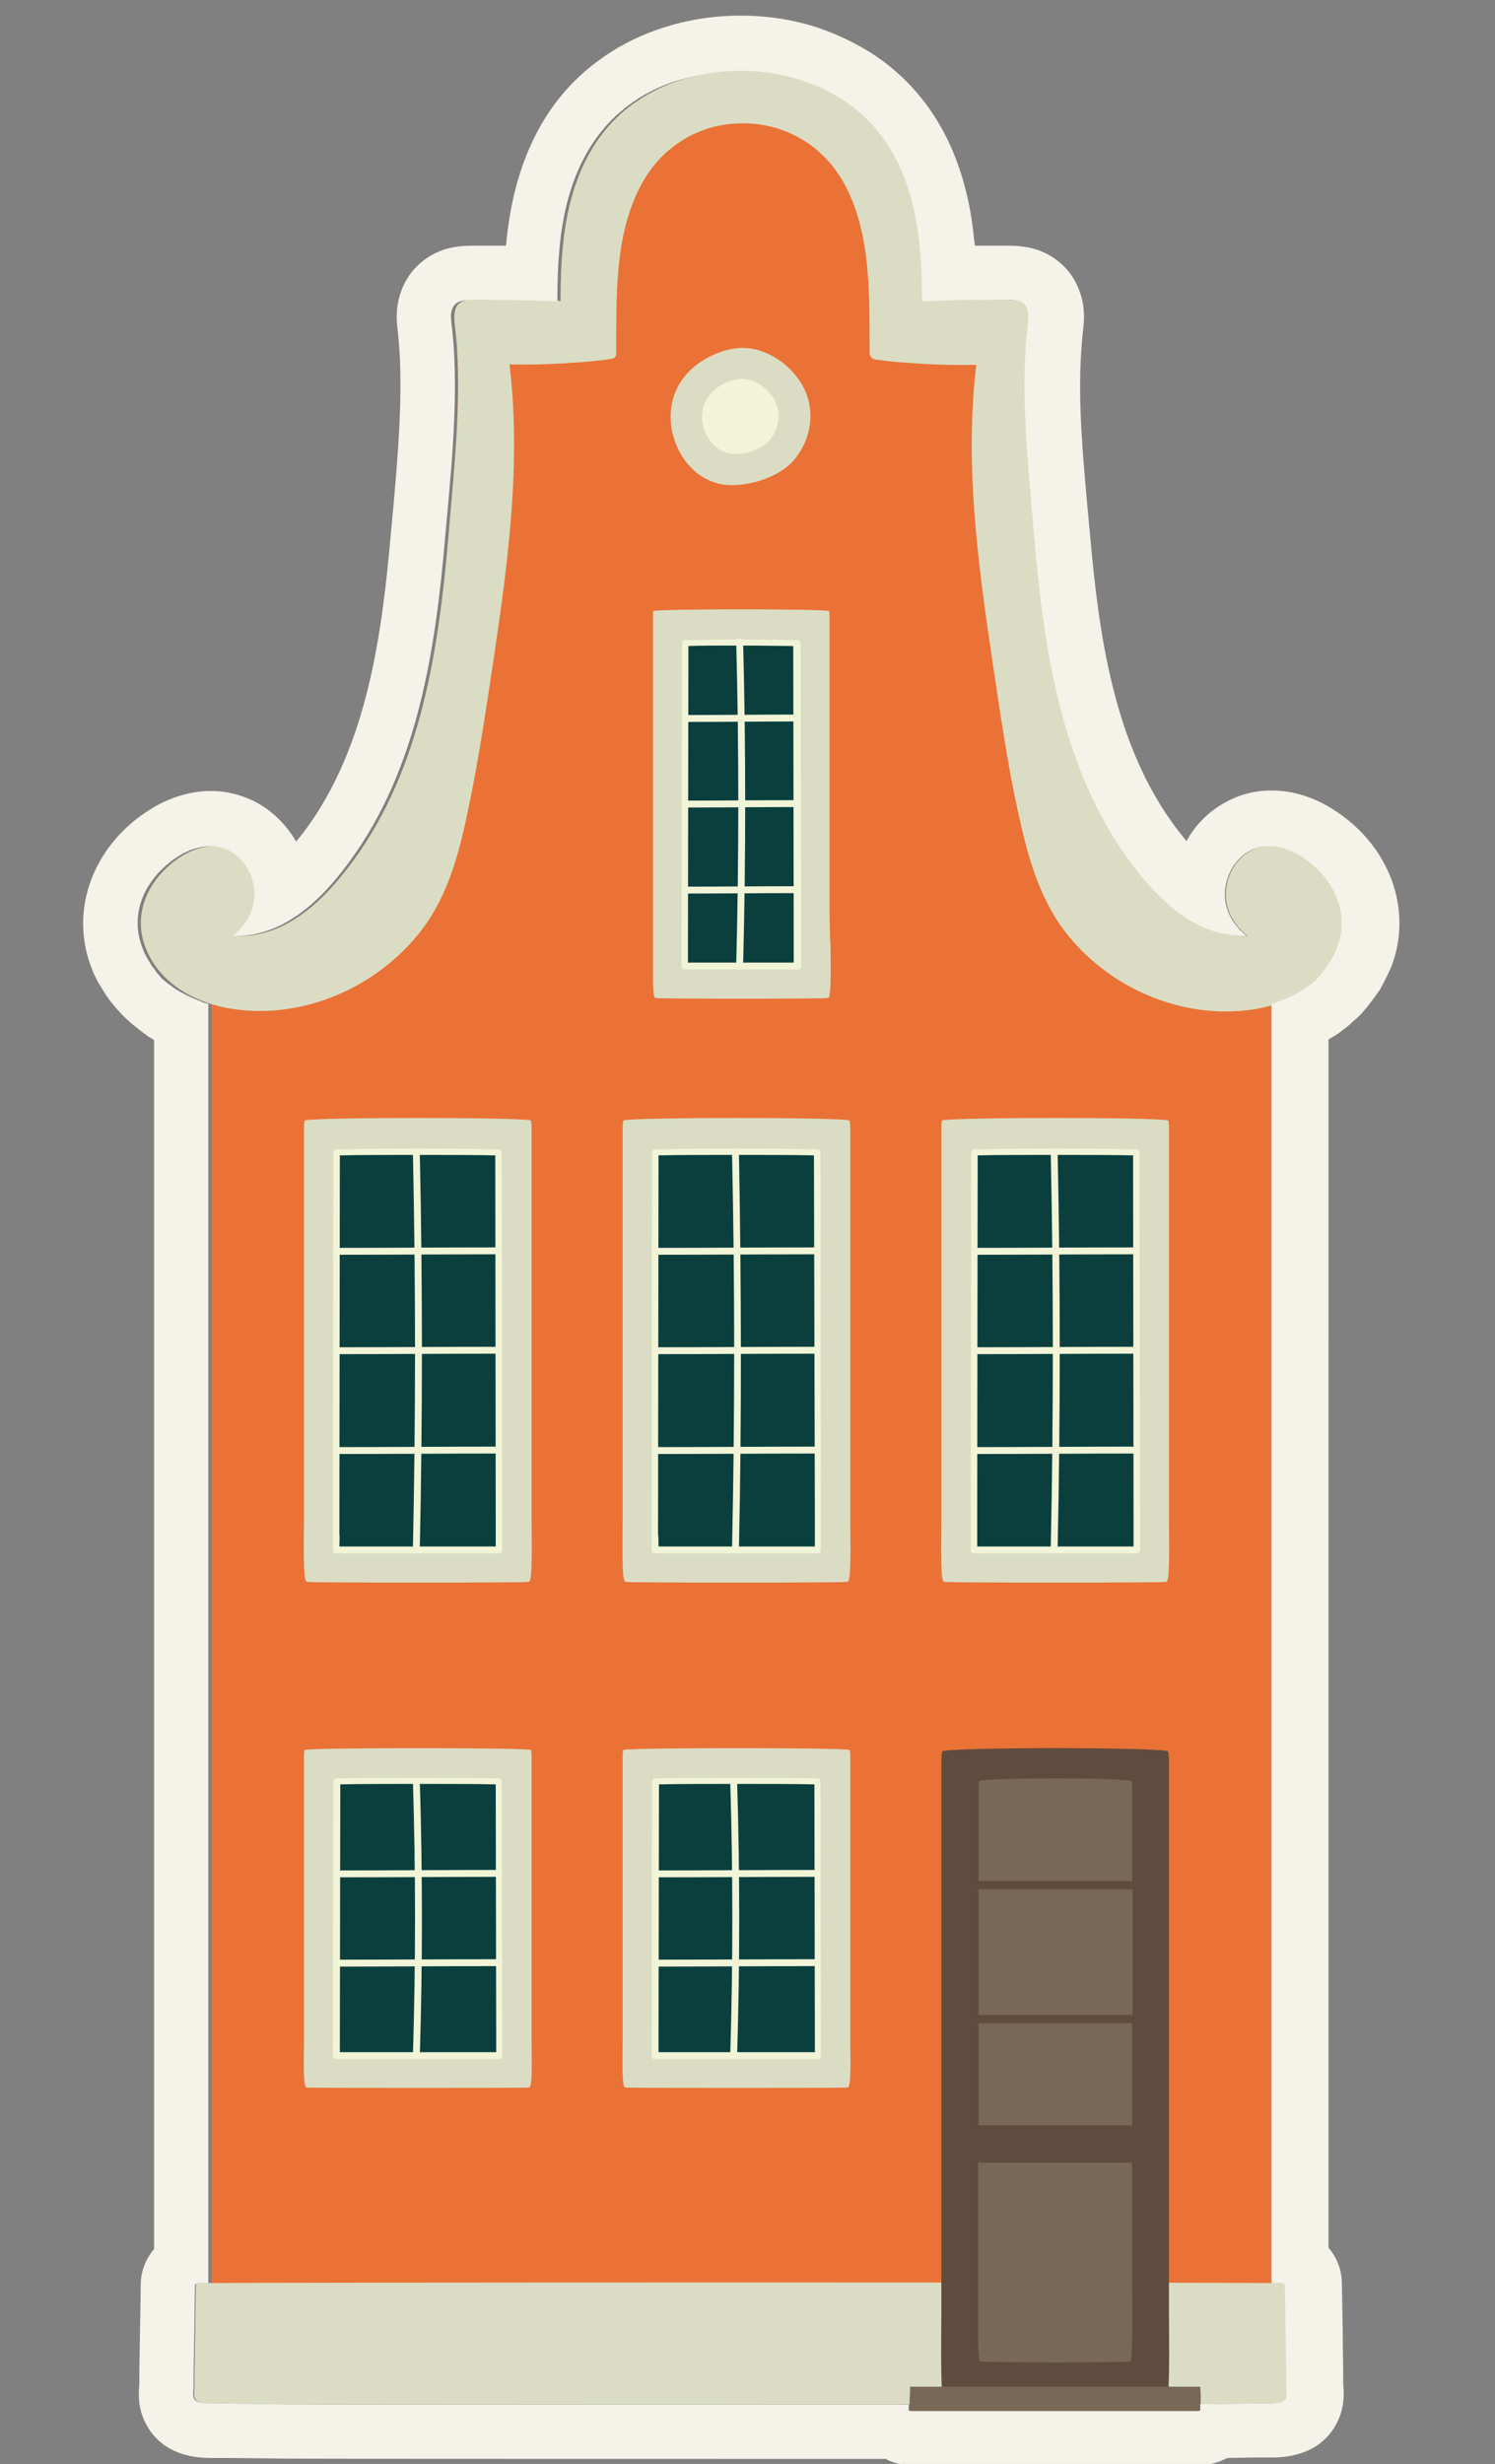 <?xml version="1.0" encoding="UTF-8"?> <!-- Generator: Adobe Illustrator 19.1.1, SVG Export Plug-In . SVG Version: 6.00 Build 0) --> <svg xmlns="http://www.w3.org/2000/svg" xmlns:xlink="http://www.w3.org/1999/xlink" id="Слой_1" x="0px" y="0px" viewBox="77 -182.5 325.1 535.5" style="enable-background:new 77 -182.5 325.1 535.5;" xml:space="preserve"><rect x="77" y="-182.5" width="325.1" height="535.5" fill="#808080" stroke="none"/> <style type="text/css"> .st0{fill:#EA7236;} .st1{fill:#DADDC3;} .st2{fill:#0A3F3E;} .st3{fill:#5F4C3F;} .st4{fill:#F2F4D7;} .st5{fill:#786855;} .st6{fill:#F4F2E9;} </style> <g> <path class="st0" d="M359.8,3.4c-3.2-1.9-7.1-2.9-10.6-1.1c-3,1.5-5,4.6-5.5,7.9c-0.7,4.4,1.4,8.2,4.6,10.7 c-3.6,0.2-7.3-0.7-10.6-2.4c-6.1-3.1-10.9-8.4-14.9-13.9c-14.8-20.2-18.6-46-20.7-70.3c-1.2-13.5-2.7-27.3-1.9-40.9 c0.1-1.8,0.3-3.6,0.5-5.4c0.1-1.1,0.3-2.2-0.1-3.2c-0.7-2.3-3.1-2-5-2.1c-6-0.1-12,0-17.9,0.2c0-3.9-0.1-7.9-0.5-11.8 c-1.3-14.1-6.4-24.5-15.1-30.9c-2.8-2.1-5.9-3.7-9.3-4.9c-4.5-1.6-9.4-2.4-14.5-2.5c-5.2,0-10,0.9-14.5,2.5 c-3.4,1.2-6.5,2.9-9.3,4.9c-8.7,6.4-13.8,16.8-15.1,30.9c-0.4,3.9-0.5,7.9-0.5,11.8c-6-0.3-11.9-0.3-17.9-0.2c-2,0-4.3-0.2-5,2.1 c-0.3,1.1-0.2,2.2-0.1,3.2c0.2,1.8,0.4,3.6,0.5,5.4c0.8,13.6-0.8,27.4-1.9,40.9c-2.1,24.3-5.9,50.1-20.7,70.3 c-4,5.4-8.8,10.8-14.9,13.9c-3.3,1.7-7,2.6-10.6,2.4c3.2-2.5,5.3-6.3,4.6-10.7c-0.5-3.3-2.5-6.4-5.5-7.9c-3.4-1.7-7.4-0.8-10.6,1.1 c-6.9,4.2-11.2,12-8.2,19.9c2.4,6.4,8,10.4,14.4,12.4v300.4h231.1V35.7c6.3-1.9,11.9-5.9,14.4-12.4C370.9,15.4,366.7,7.6,359.8,3.4 z"></path> <path class="st1" d="M356.8,333.4c0-2.1-0.1-4.2-0.1-6.3c-0.1-4.3-0.1-8.6-0.2-12.9c0-0.3-0.4-0.4-0.8-0.5 c-11.5-0.2-223.8-0.2-235.3,0c-0.4,0-0.8,0.2-0.8,0.5c-0.1,4.3-0.1,8.6-0.2,12.9c0,2.1-0.1,4.2-0.1,6.3c0,1,0,2,0,3 c0,0.8-0.3,1.7,0.1,2.4c0.6,1.2,3,1,4.8,1c3.9,0.1,7.9,0.1,11.8,0.2c7.5,0.1,196.7,0.1,204.2,0c3.9-0.1,7.9-0.1,11.8-0.2 c1.8,0,4.2,0.2,4.8-1c0.4-0.8,0.1-1.6,0.1-2.4C356.9,335.4,356.8,334.4,356.8,333.4z"></path> <path class="st1" d="M192.6,136.5c0-8.1,0-16.1,0-24.2c0-16.5,0-33,0-49.5c0-1-0.1-1.7-0.2-1.8c-2.4-0.7-46.7-0.7-49.1,0 c-0.1,0-0.2,0.8-0.2,1.8c0,16.5,0,33,0,49.5c0,8.1,0,16.1,0,24.2c0,3.8,0,7.7,0,11.5c0,3-0.1,6.4,0,9.3c0.1,4.7,0.6,3.9,1,4 c0.8,0.2,46.7,0.2,47.5,0c0.4-0.1,0.9,0.8,1-4c0.1-2.9,0-6.3,0-9.3C192.6,144.2,192.6,140.4,192.6,136.5z"></path> <path class="st2" d="M167.8,154.3c-7.7,0-13.7,0-17.7,0c0-1.2,0-2.4,0-3.6c0-0.9,0-1.8,0-2.7l0.1-80.1c4.1-0.1,10.1-0.2,17.6-0.2 c7.5,0,13.5,0.1,17.6,0.2l0.1,80.1c0,0.9,0,1.8,0,2.7c0,1.2,0,2.4,0,3.6C181.5,154.3,175.5,154.3,167.8,154.3z"></path> <path class="st1" d="M261.9,136.5c0-8.1,0-16.1,0-24.2c0-16.5,0-33,0-49.5c0-1-0.1-1.7-0.2-1.8c-2.4-0.7-46.7-0.7-49.1,0 c-0.1,0-0.2,0.8-0.2,1.8c0,16.5,0,33,0,49.5c0,8.1,0,16.1,0,24.2c0,3.8,0,7.7,0,11.5c0,3-0.1,6.4,0,9.3c0.1,4.7,0.6,3.9,1,4 c0.8,0.2,46.7,0.2,47.5,0c0.4-0.1,0.9,0.8,1-4c0.1-2.9,0-6.3,0-9.3C261.9,144.2,261.9,140.4,261.9,136.5z"></path> <path class="st2" d="M237.1,154.3c-7.7,0-13.7,0-17.7,0c0-1.2,0-2.4,0-3.6c0-0.9,0-1.8,0-2.7l0.1-80.1c4.1-0.1,10.1-0.2,17.6-0.2 c7.5,0,13.5,0.1,17.6,0.2l0.1,80.1c0,0.9,0,1.8,0,2.7c0,1.2,0,2.4,0,3.6C250.8,154.3,244.8,154.3,237.1,154.3z"></path> <path class="st1" d="M192.6,253.1c0-5.9,0-11.8,0-17.7c0-12.1,0-24.2,0-36.3c0-0.7-0.1-1.3-0.2-1.3c-2.4-0.5-46.7-0.5-49.1,0 c-0.1,0-0.2,0.6-0.2,1.3c0,12.1,0,24.2,0,36.3c0,5.9,0,11.8,0,17.7c0,2.8,0,5.6,0,8.4c0,2.2-0.1,4.7,0,6.8c0.1,3.5,0.6,2.8,1,2.9 c0.8,0.1,46.7,0.1,47.5,0c0.4-0.1,0.9,0.6,1-2.9c0.1-2.1,0-4.6,0-6.8C192.6,258.7,192.6,255.9,192.6,253.1z"></path> <path class="st2" d="M167.8,264.3c-7.7,0-13.7,0-17.7,0c0-0.2,0-0.5,0-0.7c0-0.7,0-1.3,0-2l0.1-56.9c4.1-0.1,10.1-0.1,17.6-0.1 c7.5,0,13.5,0,17.6,0.1l0.1,56.9c0,0.6,0,1.3,0,2c0,0.2,0,0.5,0,0.7C181.5,264.3,175.5,264.3,167.8,264.3z"></path> <path class="st1" d="M261.9,253.1c0-5.9,0-11.8,0-17.7c0-12.1,0-24.2,0-36.3c0-0.7-0.1-1.3-0.2-1.3c-2.4-0.5-46.7-0.5-49.1,0 c-0.1,0-0.2,0.6-0.2,1.3c0,12.1,0,24.2,0,36.3c0,5.9,0,11.8,0,17.7c0,2.8,0,5.6,0,8.4c0,2.2-0.1,4.7,0,6.8c0.1,3.5,0.6,2.8,1,2.9 c0.8,0.1,46.7,0.1,47.5,0c0.4-0.1,0.9,0.6,1-2.9c0.1-2.1,0-4.6,0-6.8C261.9,258.7,261.9,255.9,261.9,253.1z"></path> <path class="st2" d="M237.1,264.3c-7.7,0-13.7,0-17.7,0c0-0.2,0-0.5,0-0.7c0-0.7,0-1.3,0-2l0.1-56.9c4.1-0.1,10.1-0.1,17.6-0.1 c7.5,0,13.5,0,17.6,0.1l0.1,56.9c0,0.6,0,1.3,0,2c0,0.2,0,0.5,0,0.7C250.8,264.3,244.8,264.3,237.1,264.3z"></path> <path class="st1" d="M331.2,136.5c0-8.1,0-16.1,0-24.2c0-16.5,0-33,0-49.5c0-1-0.1-1.7-0.2-1.8c-2.4-0.7-46.7-0.7-49.1,0 c-0.1,0-0.2,0.8-0.2,1.8c0,16.5,0,33,0,49.5c0,8.1,0,16.1,0,24.2c0,3.8,0,7.7,0,11.5c0,3-0.1,6.4,0,9.3c0.1,4.7,0.6,3.9,1,4 c0.8,0.2,46.7,0.2,47.5,0c0.4-0.1,0.9,0.8,1-4c0.1-2.9,0-6.3,0-9.3C331.2,144.2,331.2,140.4,331.2,136.5z"></path> <path class="st3" d="M331.2,304c0-11.3,0-22.6,0-33.9c0-23.2,0-46.3,0-69.5c0-1.4-0.1-2.4-0.2-2.5c-2.4-0.9-46.7-0.9-49.1,0 c-0.1,0-0.2,1.1-0.2,2.5c0,23.2,0,46.3,0,69.5c0,11.3,0,22.6,0,33.9c0,5.4,0,10.8,0,16.2c0,4.2-0.1,9,0,13.1c0.1,6.6,0.6,5.4,1,5.6 c0.8,0.3,46.7,0.3,47.5,0c0.4-0.1,0.9,1.1,1-5.6c0.1-4.1,0-8.9,0-13.1C331.2,314.8,331.2,309.4,331.2,304z"></path> <path class="st2" d="M306.5,154.3c-7.7,0-13.7,0-17.7,0c0-1.2,0-2.4,0-3.6c0-0.9,0-1.8,0-2.7l0.1-80.1c4.1-0.1,10.1-0.2,17.6-0.2 c7.5,0,13.5,0.1,17.6,0.2l0.1,80.1c0,0.9,0,1.8,0,2.7c0,1.2,0,2.4,0,3.6C320.2,154.3,314.1,154.3,306.5,154.3z"></path> <path class="st1" d="M257.4,13.6c0-6.8,0-13.5,0-20.3c0-13.8,0-27.7,0-41.5c0-0.8-0.1-1.4-0.1-1.5c-1.9-0.5-36.4-0.5-38.2,0 c-0.1,0-0.1,0.7-0.1,1.5c0,13.8,0,27.7,0,41.5c0,6.8,0,13.5,0,20.3c0,3.2,0,6.4,0,9.7c0,2.5,0,5.4,0,7.8c0.1,3.9,0.5,3.2,0.8,3.3 c0.6,0.2,36.4,0.2,37,0c0.3-0.1,0.7,0.6,0.8-3.3c0.1-2.4,0-5.3,0-7.8C257.4,20,257.4,16.8,257.4,13.6z"></path> <path class="st2" d="M238.1,27.4c-5,0-9.2,0-12.2,0c0-0.6,0-1.3,0-1.9c0-0.8,0-1.5,0-2.2l0.1-66.1c3.1-0.1,7.2-0.1,12.2-0.1 s9.1,0,12.2,0.1l0.1,66.1c0,0.7,0,1.5,0,2.3c0,0.6,0,1.2,0,1.9C247.3,27.4,243.1,27.4,238.1,27.4z"></path> <path class="st4" d="M167.8,155.1c-7,0-13.3,0-17.7,0c-0.4,0-0.7-0.3-0.7-0.7c0-1.2,0-2.3,0-3.5l0-0.1c0-0.9,0-1.8,0-2.7l0.1-80.1 c0-0.4,0.3-0.7,0.7-0.7c4.5-0.1,10.8-0.2,17.6-0.2c6.8,0,13.1,0.1,17.6,0.2c0.4,0,0.7,0.3,0.7,0.7l0.1,80.1c0,0.9,0,1.8,0,2.7 l0,0.1c0,1.2,0,2.4,0,3.5c0,0.4-0.3,0.7-0.7,0.7C181.1,155.1,174.8,155.1,167.8,155.1z M150.8,153.6c4.3,0,10.3,0,17,0 c6.6,0,12.6,0,17,0c0-0.9,0-1.8,0-2.8l0-0.1c0-0.9,0-1.8,0-2.7l-0.1-79.4c-4.5-0.1-10.4-0.1-16.9-0.1c-6.5,0-12.4,0-16.9,0.1 l-0.1,79.4c0,0.9,0,1.8,0,2.7l0,0.1C150.9,151.7,150.8,152.6,150.8,153.6z"></path> <path class="st4" d="M237.1,155.1c-7,0-13.3,0-17.7,0c-0.4,0-0.7-0.3-0.7-0.7c0-1.2,0-2.3,0-3.5l0-0.1c0-0.9,0-1.8,0-2.7l0.1-80.1 c0-0.4,0.3-0.7,0.7-0.7c4.5-0.1,10.8-0.2,17.6-0.2c6.8,0,13.1,0.1,17.6,0.2c0.4,0,0.7,0.3,0.7,0.7l0.1,80.1c0,0.9,0,1.8,0,2.7 l0,0.1c0,1.2,0,2.4,0,3.5c0,0.4-0.3,0.7-0.7,0.7C250.5,155.1,244.2,155.1,237.1,155.1z M220.2,153.6c4.3,0,10.3,0,17,0 c6.6,0,12.6,0,17,0c0-0.9,0-1.8,0-2.8l0-0.1c0-0.9,0-1.8,0-2.7L254,68.6c-4.5-0.1-10.4-0.1-16.9-0.1c-6.5,0-12.4,0-16.9,0.1 l-0.1,79.4c0,0.9,0,1.8,0,2.7l0,0.1C220.2,151.7,220.2,152.6,220.2,153.6z"></path> <path class="st4" d="M167.8,265c-7,0-13.3,0-17.7,0c-0.2,0-0.4-0.1-0.5-0.2c-0.1-0.1-0.2-0.3-0.2-0.5l0-0.7c0-0.7,0-1.3,0-2 l0.1-56.9c0-0.4,0.3-0.7,0.7-0.7c4.5-0.1,10.8-0.1,17.6-0.1c6.9,0,13.1,0,17.6,0.1c0.4,0,0.7,0.3,0.7,0.7l0.1,56.9c0,0.6,0,1.3,0,2 l0,0.7c0,0.2-0.1,0.4-0.2,0.5c-0.1,0.1-0.3,0.2-0.5,0.2C181.1,265,174.8,265,167.8,265z M150.9,263.5c4.4,0,10.3,0,17,0 c6.6,0,12.6,0,17,0c0-0.7,0-1.3,0-2l-0.1-56.2c-4.4-0.1-10.4-0.1-16.9-0.1c-6.5,0-12.4,0-16.9,0.1l-0.1,56.2 C150.9,262.2,150.9,262.9,150.9,263.5z"></path> <path class="st4" d="M237.1,265c-7,0-13.3,0-17.7,0c-0.2,0-0.4-0.1-0.5-0.2c-0.1-0.1-0.2-0.3-0.2-0.5l0-0.7c0-0.7,0-1.3,0-2 l0.1-56.9c0-0.4,0.3-0.7,0.7-0.7c4.5-0.1,10.8-0.1,17.6-0.1s13.1,0,17.6,0.1c0.4,0,0.7,0.3,0.7,0.7l0.1,56.9c0,0.6,0,1.3,0,2l0,0.7 c0,0.2-0.1,0.4-0.2,0.5c-0.1,0.1-0.3,0.2-0.5,0.2C250.4,265,244.2,265,237.1,265z M220.2,263.5c4.4,0,10.3,0,17,0 c6.6,0,12.6,0,17,0c0-0.7,0-1.3,0-2l-0.1-56.2c-4.4-0.1-10.4-0.1-16.9-0.1s-12.4,0-16.9,0.1l-0.1,56.2 C220.2,262.2,220.2,262.9,220.2,263.5z"></path> <path class="st4" d="M306.5,155.1c-7,0-13.3,0-17.7,0c-0.4,0-0.7-0.3-0.7-0.7c0-1.2,0-2.4,0-3.6c0-0.9,0-1.8,0-2.7l0.1-80.1 c0-0.4,0.3-0.7,0.7-0.7c4.5-0.1,10.8-0.2,17.6-0.2c6.8,0,13.1,0.1,17.6,0.2c0.4,0,0.7,0.3,0.7,0.7l0.1,80.1c0,0.9,0,1.8,0,2.7 l0,0.1c0,1.2,0,2.4,0,3.5c0,0.4-0.3,0.7-0.7,0.7C319.8,155.1,313.5,155.1,306.5,155.1z M289.5,153.6c4.3,0,10.3,0,17,0 c6.6,0,12.6,0,17,0c0-0.9,0-1.8,0-2.8l0-0.1c0-0.9,0-1.8,0-2.7l-0.1-79.4c-4.5-0.1-10.4-0.1-16.9-0.1c-6.5,0-12.4,0-16.9,0.1 l-0.1,79.4c0,0.9,0,1.8,0,2.7C289.5,151.7,289.5,152.6,289.5,153.6z"></path> <path class="st4" d="M238.1,28.2c-4.7,0-8.9,0-12.2,0c-0.4,0-0.7-0.3-0.7-0.7c0-0.6,0-1.3,0-1.9l0,0c0-0.8,0-1.5,0-2.2l0.1-66.1 c0-0.4,0.3-0.7,0.7-0.7c2.4,0,6.4-0.1,12.2-0.1s9.8,0.1,12.2,0.1c0.4,0,0.7,0.3,0.7,0.7l0.1,66.1c0,0.7,0,1.5,0,2.3l0,0.1 c0,0.6,0,1.2,0,1.7c0,0.4-0.3,0.7-0.7,0.7C247,28.2,242.7,28.2,238.1,28.2z M226.6,26.7c2.4,0,6.2,0,11.5,0s9.1,0,11.5,0 c0-0.3,0-0.7,0-1l0-0.1c0-0.8,0-1.5,0-2.3l-0.1-65.4c-2.4,0-6.2-0.1-11.4-0.1c-5.2,0-9,0-11.4,0.1l-0.1,65.4c0,0.7,0,1.5,0,2.2l0,0 C226.6,25.9,226.6,26.3,226.6,26.7z"></path> <path class="st1" d="M359.8,3.4c-3.2-1.9-7.1-2.9-10.6-1.1c-3,1.5-5,4.6-5.5,7.9c-0.7,4.4,1.4,8.2,4.6,10.7 c-3.6,0.2-7.3-0.7-10.6-2.4c-6.1-3.1-10.9-8.4-14.9-13.9c-14.8-20.2-18.6-46-20.7-70.3c-1.2-13.5-2.7-27.3-1.9-40.9 c0.1-1.8,0.3-3.6,0.5-5.4c0.1-1.1,0.3-2.2-0.1-3.2c-0.7-2.3-3.1-2-5-2.1c-6-0.1-12,0-17.9,0.2c0-3.9-0.1-7.9-0.5-11.8 c-1.3-14.1-6.4-24.5-15.1-30.9c-2.8-2.1-5.9-3.7-9.3-4.9c-4.5-1.6-9.4-2.4-14.5-2.5c-5.2,0-10,0.9-14.5,2.5 c-3.4,1.2-6.5,2.9-9.3,4.9c-8.7,6.4-13.8,16.8-15.1,30.9c-0.4,3.9-0.5,7.9-0.5,11.8c-6-0.3-11.9-0.3-17.9-0.2c-2,0-4.3-0.2-5,2.1 c-0.3,1.1-0.2,2.2-0.1,3.2c0.2,1.8,0.4,3.6,0.5,5.4c0.8,13.6-0.8,27.4-1.9,40.9c-2.1,24.3-5.9,50.1-20.7,70.3 c-4,5.4-8.8,10.8-14.9,13.9c-3.3,1.7-7,2.6-10.6,2.4c3.2-2.5,5.3-6.3,4.6-10.7c-0.5-3.3-2.5-6.4-5.5-7.9c-3.4-1.7-7.4-0.8-10.6,1.1 c-6.9,4.2-11.2,12-8.2,19.9c3,8,11,12.3,19.1,13.5c15.5,2.3,31.6-4.9,41-17.2c5.8-7.6,8.2-16.9,10.1-26.1 c2.2-10.5,3.8-21.2,5.4-31.8c3.2-21.5,6.2-43.3,3.6-65c3.7,0.1,7.4,0,11.2-0.2c0.5,0,1,0,1.5-0.1c3.1-0.2,6.3-0.4,9.4-0.9 c1.2-0.2,1.1-1,1.1-1.5c0-0.1,0-0.1,0-0.2c0-0.6,0-1.2,0-1.9c0-4.9,0-10,0.4-14.9c0.9-12.1,4.5-21,10.5-26.4c2-1.7,4.1-3.2,6.5-4.2 c3.1-1.4,6.5-2.1,10.1-2.1c3.6,0,7,0.7,10.2,2.1c2.3,1,4.5,2.4,6.5,4.2c6.1,5.4,9.6,14.3,10.5,26.4c0.4,5,0.4,10,0.4,15 c0,0.6,0,1.2,0,1.9c0,0.1,0,0.1,0,0.2c0,0.4,0.2,1.3,1.1,1.5c3.1,0.5,6.3,0.7,9.4,0.9c0.5,0,1,0.1,1.5,0.1 c3.7,0.2,7.4,0.3,11.2,0.2c-2.6,21.7,0.4,43.5,3.6,65c1.6,10.6,3.1,21.3,5.4,31.8c2,9.2,4.4,18.5,10.1,26.1 c9.4,12.4,25.5,19.5,41,17.2c8.1-1.2,16.1-5.4,19.1-13.5C370.9,15.4,366.7,7.6,359.8,3.4z"></path> <g> <path class="st1" d="M232.2-105.4c-6.1,2.7-9.9,8-9.3,14.9c0.6,6.1,4.7,12.2,11.3,13.3c4.5,0.7,12.1-1.2,15.6-5.5 c4.1-5,4.7-12,0.9-17.3c-2-2.8-4.4-4.7-7.6-6C239.8-107.3,236.1-107.2,232.2-105.4z"></path> <path class="st4" d="M234.8-99.3c-3.3,1.5-5.4,4.4-5.1,8.1c0.3,3.4,2.6,6.7,6.2,7.3c2.5,0.4,6.6-0.7,8.5-3 c2.3-2.8,2.6-6.6,0.5-9.5c-1.1-1.5-2.4-2.6-4.2-3.3C239-100.4,237-100.3,234.8-99.3z"></path> </g> <path class="st5" d="M338.1,340.2c0-0.4,0-0.9,0-1.3c0-0.9,0-1.7-0.1-2.6c0-0.1-0.1-0.1-0.2-0.1c-3.1,0-59.6,0-62.7,0 c-0.1,0-0.2,0-0.2,0.1c0,0.9,0,1.7-0.1,2.6c0,0.4,0,0.9,0,1.3c0,0.2,0,0.4,0,0.6c0,0.2-0.1,0.3,0,0.5c0.2,0.2,0.8,0.2,1.3,0.2 c1.1,0,2.1,0,3.2,0c2,0,52.4,0,54.4,0c1.1,0,2.1,0,3.2,0c0.5,0,1.1,0,1.3-0.2c0.1-0.2,0-0.3,0-0.5 C338.1,340.6,338.1,340.4,338.1,340.2z"></path> <path class="st5" d="M322.3,287.5c-0.3,0-0.6,0-0.9,0c-0.8,0-19,0-31.7,0c0,4,0,8,0,12c0,4.8,0,9.6,0,14.5c0,3.7,0,8.1,0,11.7 c0.1,5.9,0.4,4.9,0.7,5c0.6,0.3,31.6,0.3,32.1,0c0.3-0.1,0.6,0.9,0.7-5c0.1-3.6,0-8,0-11.7c0-4.8,0-9.6,0-14.5c0-4,0-8,0-12 c0,0-0.1,0-0.1,0C322.8,287.5,322.5,287.5,322.3,287.5z"></path> <path class="st5" d="M310.1,226.3c4.4,0,8.7,0,13.1,0c0-6.5,0-13,0-19.5c0-1.2-0.1-2.2-0.1-2.2c-1.6-0.8-31.6-0.8-33.2,0 c-0.1,0-0.1,1-0.1,2.2c0,6.5,0,13,0,19.5C296.5,226.3,303.3,226.3,310.1,226.3z"></path> <path class="st5" d="M310.6,228.1c-0.2,0-0.4,0-0.5,0c-0.2,0-0.4,0-0.5,0c-0.5,0-11.8,0-19.8,0c0,9.1,0,18.2,0,27.3 c5.5,0,11.1,0,16.6,0c5.6,0,11.2,0,16.9,0c0-9.1,0-18.2,0-27.3C316.9,228.1,311,228.1,310.6,228.1z"></path> <path class="st5" d="M306.9,257.2c-0.2,0-0.4,0-0.5,0c-0.2,0-0.4,0-0.5,0c-0.4,0-8.7,0-16.1,0c0,3.9,0,7.9,0,11.8c0,3.5,0,7,0,10.4 c10.8,0,21.7,0,32.5,0c0.3,0,0.6,0,0.9,0c0-3.5,0-7,0-10.4c0-3.9,0-7.9,0-11.8C315.7,257.2,307.3,257.2,306.9,257.2z"></path> <path class="st4" d="M238.6-43c0-1-1.5-1-1.5,0c0.6,23.4,0.6,46.7,0,70.1c0,1,1.5,1,1.5,0C239.2,3.7,239.2-19.6,238.6-43z"></path> <g> <path class="st4" d="M250.2-27.2c-8.1,0-16.2,0.1-24.2,0.1c-1,0-0.9,1.5,0,1.5c8.1,0,16.2-0.1,24.2-0.1 C251.2-25.7,251.1-27.2,250.2-27.2z"></path> <path class="st4" d="M250.2-8.6c-8.1,0-16.2,0.1-24.2,0.1c-1,0-0.9,1.5,0,1.5c8.1,0,16.2-0.1,24.2-0.1 C251.2-7.1,251.1-8.6,250.2-8.6z"></path> <path class="st4" d="M250.2,10.1c-8.1,0-16.2,0.1-24.2,0.1c-1,0-0.9,1.5,0,1.5c8.1,0,16.2-0.1,24.2-0.1 C251.2,11.6,251.1,10.1,250.2,10.1z"></path> </g> <g> <path class="st4" d="M168.3,68.5c0-1.2-1.5-1.2-1.5,0c0.6,28.4,0.6,56.7,0,85.1c0,1.2,1.5,1.2,1.5,0 C168.9,125.2,168.9,96.9,168.3,68.5z"></path> <g> <path class="st4" d="M184.9,88.6c-11.4,0-22.8,0.1-34.1,0.1c-1.4,0-1.3,1.5,0.1,1.5c11.4,0,22.8-0.1,34.1-0.1 C186.3,90.1,186.2,88.6,184.9,88.6z"></path> <path class="st4" d="M184.9,110.2c-11.4,0-22.8,0.1-34.1,0.1c-1.4,0-1.3,1.5,0.1,1.5c11.4,0,22.8-0.1,34.1-0.1 C186.3,111.7,186.2,110.2,184.9,110.2z"></path> <path class="st4" d="M184.9,131.9c-11.4,0-22.8,0.1-34.1,0.1c-1.4,0-1.3,1.5,0.1,1.5c11.4,0,22.8-0.1,34.1-0.1 C186.3,133.3,186.2,131.8,184.9,131.9z"></path> </g> </g> <g> <path class="st4" d="M168.3,204.8c0-0.8-1.5-0.8-1.5,0c0.6,19.7,0.6,39.4,0,59.2c0,0.8,1.5,0.8,1.5,0 C168.9,244.3,168.9,224.6,168.3,204.8z"></path> <g> <path class="st4" d="M151.2,225.5c11.4,0,22.8-0.1,34.1-0.1c1.4,0,1.3-1.5-0.1-1.5c-11.4,0-22.8,0.1-34.1,0.1 C149.8,224.1,149.8,225.5,151.2,225.5z"></path> <path class="st4" d="M185.2,243.3c-11.4,0-22.8,0.1-34.1,0.1c-1.4,0-1.3,1.5,0.1,1.5c11.4,0,22.8-0.1,34.1-0.1 C186.6,244.8,186.6,243.3,185.2,243.3z"></path> </g> </g> <g> <path class="st4" d="M237.3,204.8c0-0.8-1.5-0.8-1.5,0c0.6,19.7,0.6,39.4,0,59.2c0,0.8,1.5,0.8,1.5,0 C237.9,244.3,237.9,224.6,237.3,204.8z"></path> <g> <path class="st4" d="M220.1,225.5c11.4,0,22.8-0.1,34.1-0.1c1.4,0,1.3-1.5-0.1-1.5c-11.4,0-22.8,0.1-34.1,0.1 C218.7,224.1,218.8,225.5,220.1,225.5z"></path> <path class="st4" d="M254.2,243.3c-11.4,0-22.8,0.1-34.1,0.1c-1.4,0-1.3,1.5,0.1,1.5c11.4,0,22.8-0.1,34.1-0.1 C255.6,244.8,255.5,243.3,254.2,243.3z"></path> </g> </g> <g> <path class="st4" d="M237.7,68.5c0-1.2-1.5-1.2-1.5,0c0.6,28.4,0.6,56.7,0,85.1c0,1.2,1.5,1.2,1.5,0 C238.3,125.2,238.2,96.9,237.7,68.5z"></path> <g> <path class="st4" d="M254.2,88.6c-11.4,0-22.8,0.1-34.1,0.1c-1.4,0-1.3,1.5,0.1,1.5c11.4,0,22.8-0.1,34.1-0.1 C255.6,90.1,255.5,88.6,254.2,88.6z"></path> <path class="st4" d="M254.2,110.2c-11.4,0-22.8,0.1-34.1,0.1c-1.4,0-1.3,1.5,0.1,1.5c11.4,0,22.8-0.1,34.1-0.1 C255.6,111.7,255.5,110.2,254.2,110.2z"></path> <path class="st4" d="M254.2,131.9c-11.4,0-22.8,0.1-34.1,0.1c-1.4,0-1.3,1.5,0.1,1.5c11.4,0,22.8-0.1,34.1-0.1 C255.6,133.3,255.5,131.8,254.2,131.9z"></path> </g> </g> <g> <path class="st4" d="M307,68.5c0-1.2-1.5-1.2-1.5,0c0.6,28.4,0.6,56.7,0,85.1c0,1.2,1.5,1.2,1.5,0 C307.6,125.2,307.6,96.9,307,68.5z"></path> <g> <path class="st4" d="M323.5,88.6c-11.4,0-22.8,0.1-34.1,0.1c-1.4,0-1.3,1.5,0.1,1.5c11.4,0,22.8-0.1,34.1-0.1 C324.9,90.1,324.9,88.6,323.5,88.6z"></path> <path class="st4" d="M323.5,110.2c-11.4,0-22.8,0.1-34.1,0.1c-1.4,0-1.3,1.5,0.1,1.5c11.4,0,22.8-0.1,34.1-0.1 C324.9,111.7,324.9,110.2,323.5,110.2z"></path> <path class="st4" d="M323.5,131.9c-11.4,0-22.8,0.1-34.1,0.1c-1.4,0-1.3,1.5,0.1,1.5c11.4,0,22.8-0.1,34.1-0.1 C324.9,133.3,324.9,131.8,323.5,131.9z"></path> </g> </g> </g> <g> <path class="st6" d="M238.1-167.1c5.2,0,10.1,0.9,14.5,2.5c3.4,1.2,6.5,2.9,9.3,4.9c8.7,6.4,13.8,16.8,15.1,30.9 c0.4,3.9,0.5,7.9,0.5,11.8c4.4-0.2,8.8-0.3,13.3-0.3c1.5,0,3.1,0,4.6,0c2,0,4.3-0.2,5,2.1c0.3,1.1,0.2,2.2,0.1,3.2 c-0.2,1.8-0.4,3.6-0.5,5.4c-0.8,13.6,0.8,27.4,1.9,40.9c2.1,24.3,5.9,50.1,20.7,70.3c4,5.4,8.8,10.8,14.9,13.9 c3,1.5,6.3,2.4,9.6,2.4c0.3,0,0.7,0,1,0c-3.2-2.5-5.3-6.3-4.6-10.7c0.5-3.3,2.5-6.4,5.5-7.9c1.3-0.6,2.6-0.9,3.9-0.9 c2.3,0,4.7,0.8,6.7,2c6.9,4.2,11.2,12,8.2,19.9c-0.3,0.9-0.8,1.8-1.2,2.6c-0.1,0.3-0.3,0.5-0.5,0.8c-0.4,0.5-0.7,1.1-1.1,1.6 c-0.2,0.3-0.4,0.5-0.6,0.8c-0.4,0.5-0.9,0.9-1.3,1.4c-0.2,0.2-0.4,0.4-0.7,0.6c-0.7,0.6-1.3,1.1-2,1.5c-0.1,0-0.1,0.1-0.2,0.1 c-0.8,0.5-1.5,0.9-2.4,1.3c-0.3,0.1-0.6,0.3-0.9,0.4c-0.6,0.3-1.1,0.5-1.7,0.7c-0.3,0.1-0.7,0.2-1,0.4c-0.2,0.1-0.4,0.2-0.7,0.2 v278c1,0,1.7,0,2.1,0c0.4,0,0.8,0.2,0.8,0.5c0.1,4.3,0.1,8.6,0.2,12.9c0,2.1,0.1,4.2,0.1,6.3c0,1,0,2,0,3c0,0.8,0.3,1.7-0.1,2.4 c-0.5,0.9-2,1-3.5,1c-0.3,0-0.6,0-0.9,0c-0.1,0-0.2,0-0.3,0c-3.9,0.1-7.9,0.1-11.8,0.2c-0.3,0-1,0-2.1,0c0,0.1,0,0.1,0,0.2 c0,0.2,0,0.4,0,0.6c0,0.2,0.1,0.3,0,0.5c-0.1,0.2-0.5,0.2-0.9,0.2c-0.1,0-0.2,0-0.3,0c0,0-0.1,0-0.1,0c-1.1,0-2.1,0-3.2,0 c-1,0-14.1,0-27.2,0c-13.1,0-26.2,0-27.2,0c-1.1,0-2.1,0-3.2,0c0,0-0.1,0-0.1,0c-0.1,0-0.2,0-0.3,0c-0.4,0-0.8,0-0.9-0.2 c-0.1-0.2,0-0.3,0-0.5c0-0.2,0-0.4,0-0.6c0,0,0-0.1,0-0.1c-11.7,0-24.1,0-36.6,0c-49.2,0-98.5,0-102.3-0.1 c-3.9-0.1-7.9-0.1-11.8-0.2c-0.1,0-0.2,0-0.3,0c-0.3,0-0.6,0-0.9,0c-1.5,0-3.1-0.1-3.5-1c-0.4-0.8-0.1-1.6-0.1-2.4c0-1,0-2,0-3 c0-2.1,0.1-4.2,0.1-6.3c0.1-4.3,0.1-8.6,0.2-12.9c0-0.3,0.4-0.4,0.8-0.5c0.4,0,1.2,0,2.1,0v-278c-0.2-0.1-0.4-0.2-0.7-0.2 c-0.3-0.1-0.7-0.2-1-0.4c-0.6-0.2-1.2-0.5-1.7-0.7c-0.3-0.1-0.6-0.3-0.9-0.4c-0.8-0.4-1.6-0.8-2.4-1.3c-0.1,0-0.1-0.1-0.2-0.1 c-0.7-0.5-1.4-1-2.1-1.5c-0.2-0.2-0.4-0.4-0.7-0.6c-0.5-0.4-0.9-0.9-1.3-1.4c-0.2-0.2-0.4-0.5-0.6-0.8c-0.4-0.5-0.8-1-1.1-1.6 c-0.2-0.3-0.3-0.5-0.5-0.8c-0.5-0.8-0.9-1.7-1.2-2.6c-3-8,1.3-15.7,8.2-19.9c2-1.2,4.3-2,6.7-2c1.3,0,2.7,0.3,3.9,0.9 c3,1.5,5,4.6,5.5,7.9c0.7,4.4-1.4,8.2-4.6,10.7c0.3,0,0.7,0,1,0c3.3,0,6.6-0.9,9.6-2.4c6.1-3.1,10.9-8.4,14.9-13.9 c14.8-20.2,18.6-46,20.7-70.3c1.2-13.5,2.7-27.3,1.9-40.9c-0.1-1.8-0.3-3.6-0.5-5.4c-0.1-1.1-0.3-2.2,0.1-3.2c0.7-2.3,3.1-2,5-2.1 c1.5,0,3.1,0,4.6,0c4.4,0,8.9,0.1,13.3,0.3c0-3.9,0.1-7.9,0.5-11.8c1.3-14.1,6.4-24.5,15.1-30.9c2.8-2.1,5.9-3.7,9.3-4.9 C228-166.2,232.9-167.1,238.1-167.1 M238.1-179.1L238.1-179.1c-6.6,0-12.8,1.1-18.6,3.2c-4.5,1.6-8.6,3.8-12.4,6.6 c-11.6,8.5-18.3,21.8-20,39.5c0,0.2,0,0.4-0.1,0.7c-0.6,0-1.2,0-1.8,0c-1.6,0-3.2,0-4.8,0c-0.1,0-0.3,0-0.4,0c-1.4,0-3.7,0-6.3,0.8 c-4.6,1.5-8.1,4.9-9.6,9.5c-1.2,3.5-0.8,6.6-0.6,8.3c0.2,1.8,0.3,3.3,0.4,4.7c0.6,10.9-0.4,22.6-1.4,33.9c-0.2,1.8-0.3,3.5-0.5,5.3 c-1.9,21.5-5,45.9-18.4,64.2c-0.7,1-1.5,1.9-2.2,2.8c-2.2-3.8-5.4-6.9-9.2-8.8c-2.9-1.4-6-2.2-9.3-2.2c-4.3,0-8.8,1.3-12.9,3.8 c-12.5,7.6-18,21.7-13.2,34.4c0.5,1.4,1.2,2.9,2.1,4.3c0.3,0.5,0.6,0.9,0.7,1.2l0.1,0.1c0.6,1,1.2,1.8,1.9,2.6 c0.3,0.4,0.7,0.8,1,1.2c0.7,0.8,1.4,1.5,2.2,2.2l0.1,0.1c0.2,0.2,0.5,0.5,1,0.9c1,0.8,2,1.6,3,2.3c0.1,0.1,0.3,0.2,0.4,0.3 c0.4,0.2,0.8,0.5,1.2,0.7v262.8c-1.8,2.1-2.9,4.8-2.9,7.8l-0.1,7l-0.1,5.8l-0.1,6.3l0,1.5l0,1.1c-0.1,1.3-0.5,4.7,1.3,8.2 c1.7,3.5,5.6,7.7,14.3,7.7l0.6,0l0.4,0l0.2,0l2.7,0l9.1,0.1c4,0.1,54.3,0.1,102.5,0.1c10.5,0,21.1,0,31.2,0 c1.6,0.9,3.7,1.4,6.3,1.4l0.2,0l0.1,0l1.5,0l1.6,0c1.2,0,17.8,0,27.3,0c9.6,0,26.1,0,27.3,0l1.6,0l1.6,0l0,0l0.2,0 c2.7,0,4.9-0.7,6.6-1.6l5.7-0.1l2.7,0l0.2,0l0.4,0l0.6,0c8.7,0,12.6-4.2,14.3-7.7c1.8-3.6,1.4-6.9,1.3-8.2l0-2.7l-0.1-6.3l0-2.1 l-0.2-10.8c0-3-1.1-5.7-2.9-7.8V43.4c0.4-0.2,0.8-0.5,1.2-0.7c0.2-0.1,0.3-0.2,0.5-0.3c1-0.7,2-1.5,3-2.3c0.4-0.4,0.7-0.7,1-0.9 l0.1-0.1c0.8-0.7,1.5-1.4,2.1-2.2c0.4-0.4,0.7-0.8,1-1.2c0.6-0.8,1.3-1.7,1.9-2.6l0.1-0.1c0.2-0.2,0.4-0.7,0.7-1.2 c0.8-1.5,1.5-2.9,2.1-4.3c4.8-12.7-0.7-26.8-13.2-34.4c-4.1-2.5-8.5-3.8-12.9-3.8c-3.3,0-6.4,0.7-9.3,2.2c-3.9,1.9-7.1,5-9.2,8.8 c-0.7-0.9-1.4-1.8-2.2-2.8C319-20.8,315.9-45.2,314-66.7c-0.2-1.8-0.3-3.5-0.5-5.3c-1-11.3-2.1-22.9-1.4-33.8 c0.1-1.4,0.2-3,0.4-4.7c0.2-1.7,0.6-4.8-0.6-8.3c-1.5-4.6-5-8-9.6-9.5c-2.6-0.8-4.9-0.8-6.3-0.8c-0.1,0-0.3,0-0.4,0 c-1.6,0-3.2,0-4.8,0c-0.6,0-1.2,0-1.8,0c0-0.2,0-0.4-0.1-0.7c-1.6-17.7-8.4-30.9-20-39.5c-3.7-2.7-7.9-4.9-12.4-6.6 C250.9-178,244.6-179.1,238.1-179.1L238.1-179.1L238.1-179.1z"></path> </g> </svg> 